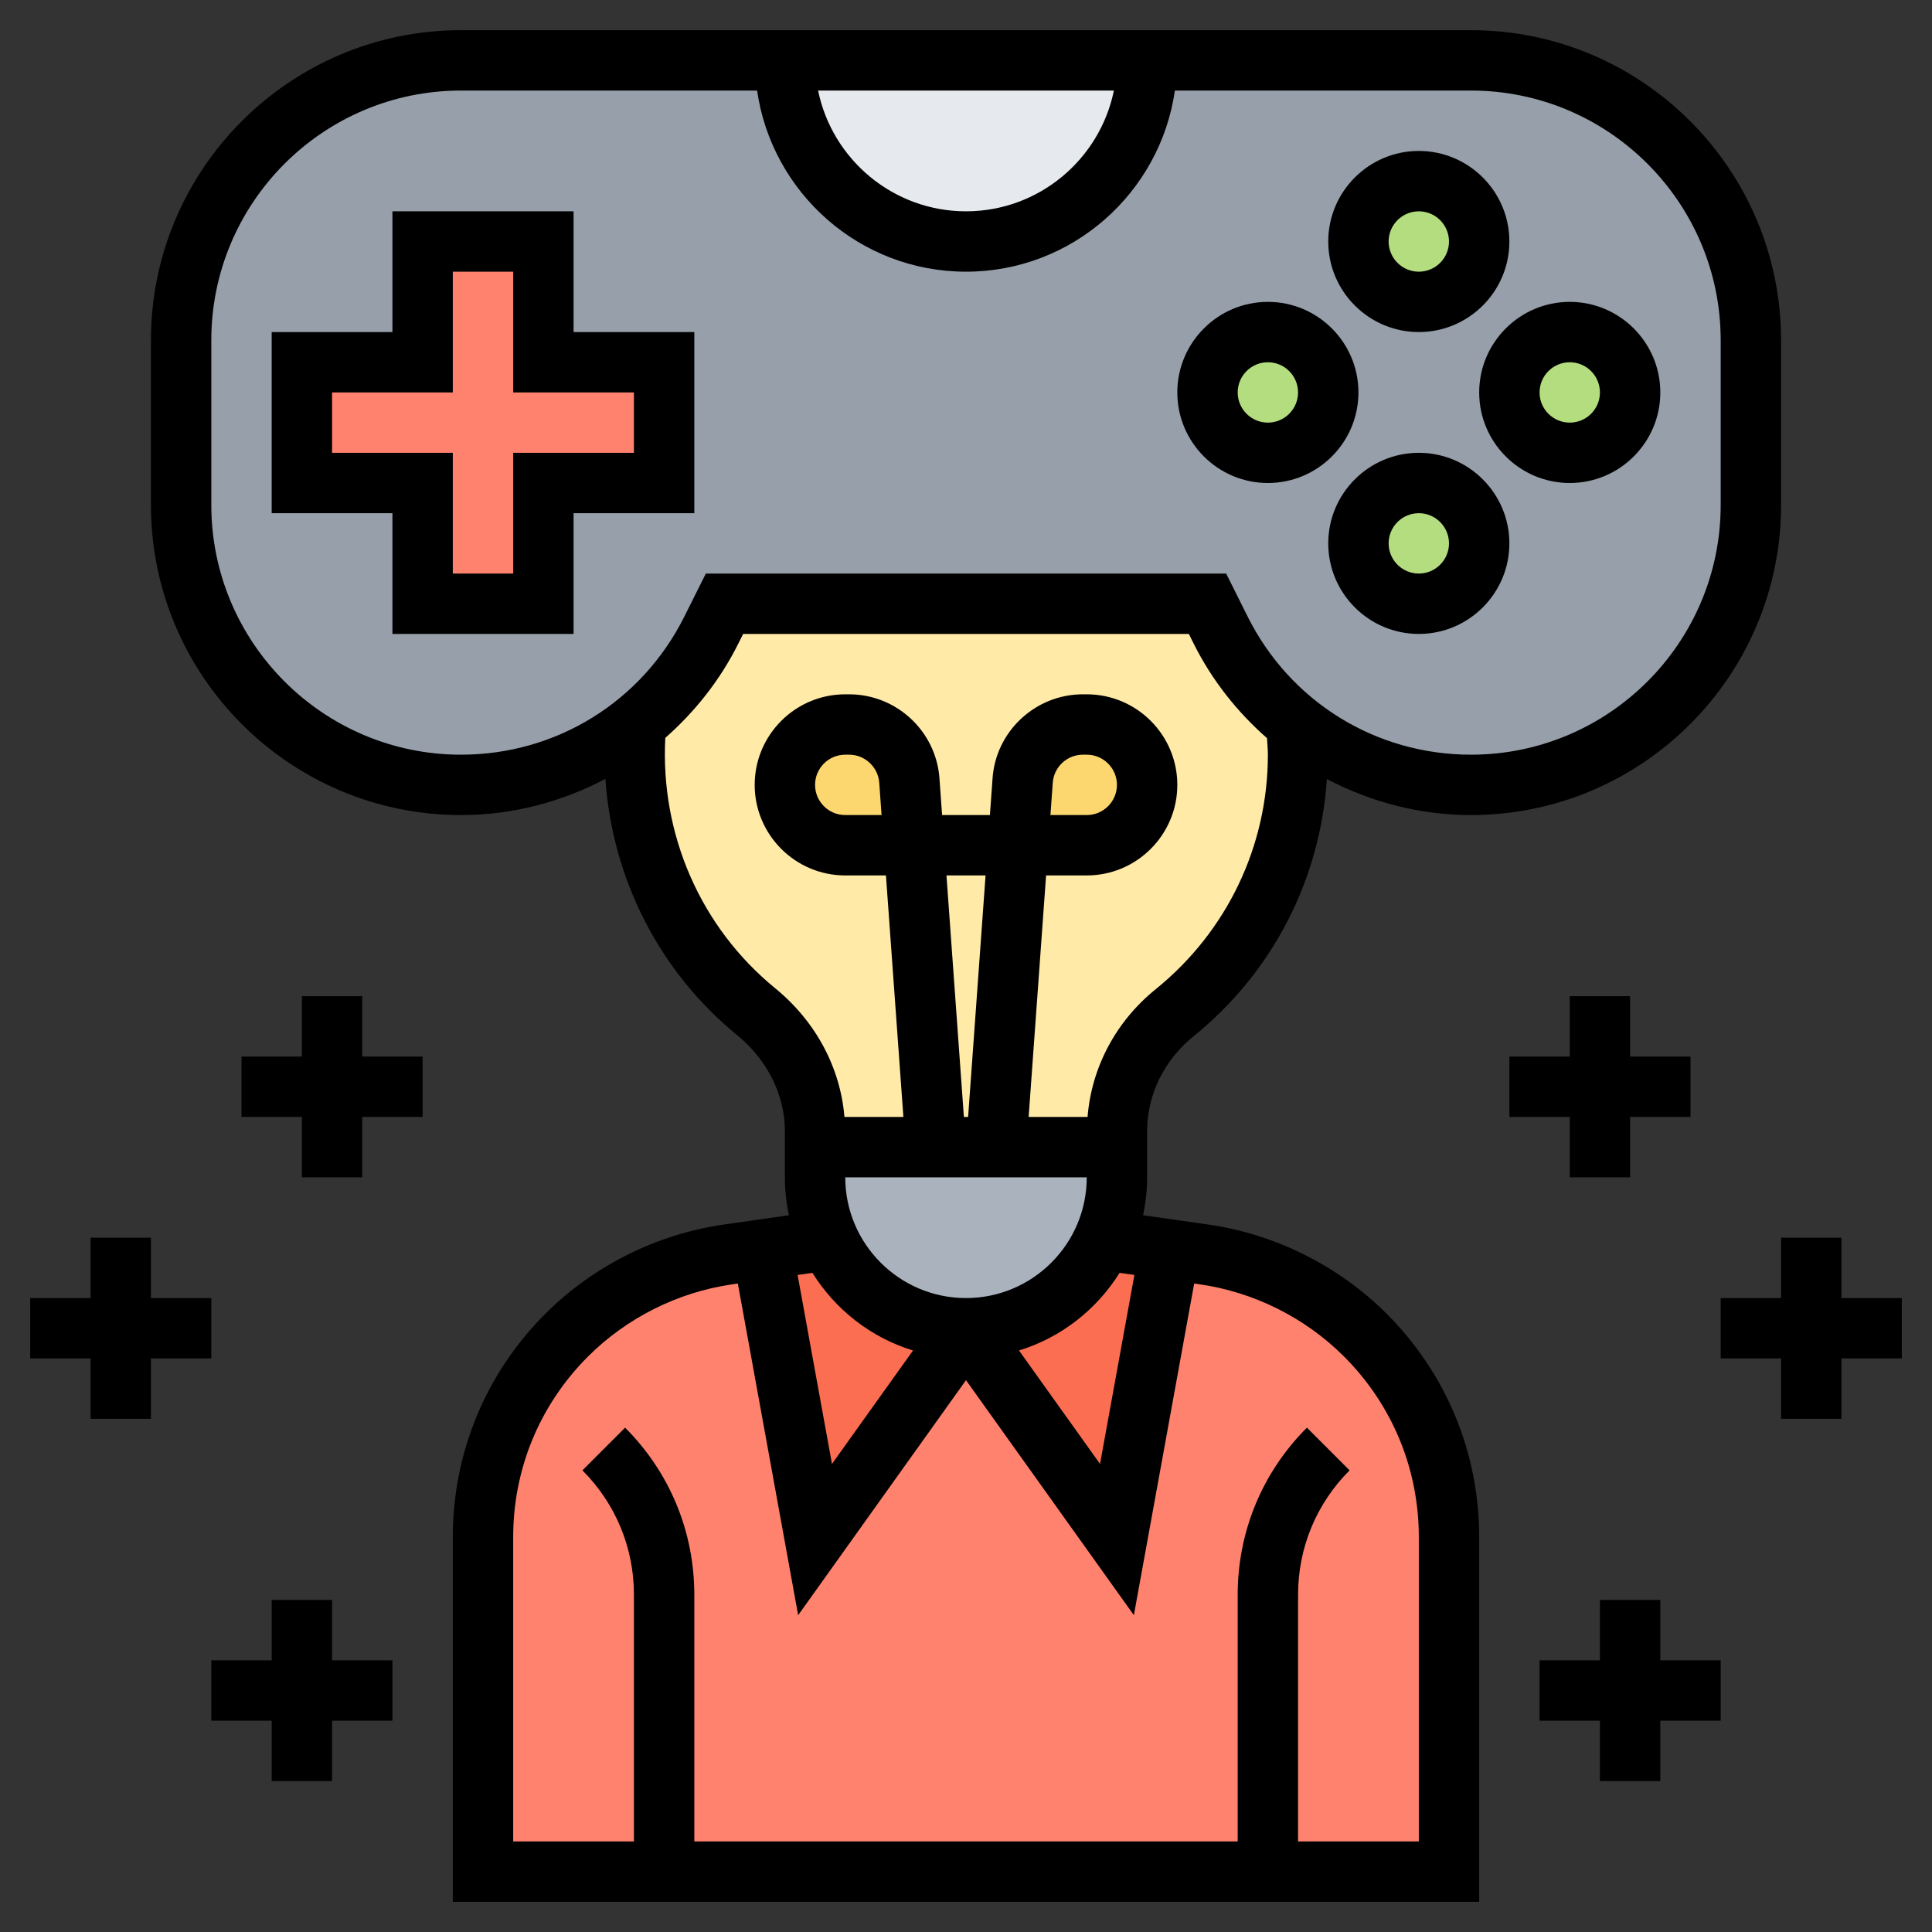 <svg id="Layer_5" enable-background="new 0 0 64 64" height="512" viewBox="0 0 64 64" width="512" xmlns="http://www.w3.org/2000/svg"><rect x="0" y="0" width="64" height="64" fill="#333333" stroke="none"/><g><g><g><path d="m42 62h-20-6v-11.08c0-1.26.25-2.48.72-3.62s1.16-2.18 2.05-3.07c1.45-1.45 3.33-2.39 5.35-2.68l1.13-.16 1.75 9.61 5-7 5 7 1.75-9.61 1.13.16c2.02.29 3.9 1.23 5.35 2.68 1.77 1.77 2.77 4.18 2.77 6.69v11.08z" fill="#ff826e"/></g><g><path d="m38.75 41.39-1.75 9.61-5-7c1.38 0 2.63-.56 3.54-1.46.42-.42.76-.91 1.01-1.46z" fill="#fc6e51"/></g><g><path d="m32 44-5 7-1.75-9.61 2.2-.31c.79 1.72 2.53 2.92 4.55 2.92z" fill="#fc6e51"/></g><g><path d="m33 38h4v1c0 .74-.16 1.45-.45 2.08-.25.55-.59 1.04-1.01 1.46-.91.9-2.16 1.46-3.54 1.46-2.02 0-3.76-1.2-4.55-2.92-.29-.63-.45-1.34-.45-2.08 0-.34 0-.67 0-1h4z" fill="#aab2bd"/></g><g><path d="m42.94 23.97v-.01c-1.03-.81-1.89-1.86-2.5-3.08l-.44-.88h-16l-.44.88c-.61 1.22-1.47 2.27-2.51 3.09-.35 3.85 1.28 7.33 4 9.54 1.2.98 1.95 2.41 1.95 3.96v.53h4 2 4v-.53c0-1.53.72-2.96 1.92-3.93 2.49-2.01 4.08-5.09 4.08-8.54 0-.35-.02-.69-.06-1.03z" fill="#ffeaa7"/></g><g><path d="m48.73 2h-33.46c-5.12 0-9.27 4.15-9.27 9.27v5.46c0 5.12 4.15 9.27 9.27 9.27 1.75 0 3.43-.5 4.87-1.38.32-.2.62-.41.91-.65 1.04-.82 1.9-1.87 2.51-3.09l.44-.88h16l.44.88c.61 1.22 1.47 2.27 2.5 3.08v.01c1.61 1.29 3.64 2.03 5.79 2.03 2.56 0 4.88-1.04 6.55-2.72 1.68-1.67 2.72-3.99 2.72-6.55v-5.46c0-5.12-4.15-9.27-9.27-9.27z" fill="#969faa"/></g><g><path d="m26 2h12c0 3.31-2.69 6-6 6-1.66 0-3.16-.67-4.24-1.76-1.09-1.08-1.76-2.58-1.76-4.24z" fill="#e6e9ed"/></g><g><path d="m22 12v4h-4v4h-4v-4h-4v-4h4v-4h4v4z" fill="#ff826e"/></g><g><circle cx="52" cy="13" fill="#b4dd7f" r="2"/></g><g><circle cx="47" cy="8" fill="#b4dd7f" r="2"/></g><g><circle cx="47" cy="18" fill="#b4dd7f" r="2"/></g><g><circle cx="42" cy="13" fill="#b4dd7f" r="2"/></g><g><path d="m37.41 24.59c.37.36.59.86.59 1.41 0 1.1-.9 2-2 2h-2.27l.15-2.13c.07-1.05.94-1.87 1.99-1.87h.13c.55 0 1.05.22 1.41.59z" fill="#fcd770"/></g><g><path d="m30.12 25.87.15 2.13h-2.27c-.55 0-1.05-.22-1.41-.59-.37-.36-.59-.86-.59-1.41 0-1.1.9-2 2-2h.13c1.05 0 1.92.82 1.99 1.87z" fill="#fcd770"/></g></g><g><path d="m40.021 40.564-2.155-.308c.086-.405.134-.825.134-1.256v-1.53c0-1.208.563-2.355 1.545-3.149 2.62-2.119 4.188-5.19 4.41-8.514 1.444.758 3.066 1.193 4.774 1.193 5.664 0 10.271-4.607 10.271-10.271v-5.459c0-5.663-4.607-10.27-10.271-10.27h-33.458c-5.664 0-10.271 4.607-10.271 10.271v5.459c0 5.663 4.607 10.27 10.271 10.27 1.712 0 3.338-.437 4.784-1.199.225 3.29 1.769 6.369 4.359 8.485 1.008.824 1.586 1.985 1.586 3.185v1.528c0 .431.048.852.135 1.257l-2.155.308c-2.226.318-4.327 1.369-5.916 2.958-1.976 1.975-3.064 4.602-3.064 7.396v12.082h34v-12.082c0-2.794-1.088-5.421-3.063-7.396-1.589-1.589-3.691-2.64-5.916-2.958zm-2.443 1.671-1.138 6.259-2.685-3.758c1.397-.428 2.574-1.356 3.333-2.572zm-6.225-13.235h1.295l-.578 8h-.14zm4.647 10c0 2.206-1.794 4-4 4s-3.999-1.794-4-4zm.899-36c-.465 2.279-2.485 4-4.899 4s-4.434-1.721-4.899-4zm-29.899 13.729v-5.459c0-4.56 3.71-8.27 8.271-8.27h9.809c.488 3.387 3.401 6 6.92 6s6.432-2.613 6.92-6h9.809c4.561 0 8.271 3.71 8.271 8.271v5.459c0 4.56-3.71 8.27-8.271 8.27-3.153 0-5.987-1.752-7.397-4.571l-.714-1.429h-17.236l-.714 1.428c-1.41 2.82-4.244 4.572-7.397 4.572-4.561 0-8.271-3.71-8.271-8.271zm18.68 16.009c-2.476-2.024-3.81-5.101-3.641-8.295.977-.861 1.81-1.904 2.418-3.121l.161-.322h14.764l.161.323c.61 1.22 1.446 2.267 2.428 3.129.011.182.029.363.029.548 0 3.026-1.354 5.857-3.713 7.766-1.327 1.073-2.129 2.597-2.26 4.234h-1.952l.578-8h1.347c1.654 0 3-1.346 3-3s-1.346-3-3-3h-.129c-1.574 0-2.89 1.23-2.992 2.795l-.087 1.205h-1.584l-.086-1.199c-.103-1.571-1.419-2.801-2.993-2.801h-.129c-1.654 0-3 1.346-3 3s1.346 3 3 3h1.348l.578 8h-1.953c-.134-1.629-.948-3.163-2.293-4.262zm9.117-5.738.077-1.067c.034-.523.473-.933.997-.933h.129c.552 0 1 .449 1 1s-.448 1-1 1zm-5.594 0h-1.203c-.552 0-1-.449-1-1s.448-1 1-1h.129c.524 0 .963.41.998.939zm1.042 17.737-2.685 3.758-1.138-6.259.49-.07c.76 1.215 1.936 2.143 3.333 2.571zm16.755 16.263h-4v-8.171c0-1.557.606-3.021 1.707-4.122l-1.414-1.414c-1.479 1.479-2.293 3.445-2.293 5.536v8.171h-18v-8.171c0-2.091-.814-4.057-2.293-5.536l-1.414 1.414c1.101 1.101 1.707 2.565 1.707 4.122v8.171h-4v-10.082c0-2.26.88-4.384 2.478-5.981 1.285-1.285 2.985-2.135 4.785-2.393l.179-.026 1.998 10.987 5.56-7.785 5.561 7.785 1.998-10.987.179.026c1.8.257 3.5 1.107 4.785 2.393 1.597 1.597 2.477 3.721 2.477 5.981z"/><path d="m23 11h-4v-4h-6v4h-4v6h4v4h6v-4h4zm-2 4h-4v4h-2v-4h-4v-2h4v-4h2v4h4z"/><path d="m47 11c1.654 0 3-1.346 3-3s-1.346-3-3-3-3 1.346-3 3 1.346 3 3 3zm0-4c.552 0 1 .449 1 1s-.448 1-1 1-1-.449-1-1 .448-1 1-1z"/><path d="m47 15c-1.654 0-3 1.346-3 3s1.346 3 3 3 3-1.346 3-3-1.346-3-3-3zm0 4c-.552 0-1-.449-1-1s.448-1 1-1 1 .449 1 1-.448 1-1 1z"/><path d="m42 16c1.654 0 3-1.346 3-3s-1.346-3-3-3-3 1.346-3 3 1.346 3 3 3zm0-4c.552 0 1 .449 1 1s-.448 1-1 1-1-.449-1-1 .448-1 1-1z"/><path d="m49 13c0 1.654 1.346 3 3 3s3-1.346 3-3-1.346-3-3-3-3 1.346-3 3zm3-1c.552 0 1 .449 1 1s-.448 1-1 1-1-.449-1-1 .448-1 1-1z"/><path d="m52 39h2v-2h2v-2h-2v-2h-2v2h-2v2h2z"/><path d="m63 43h-2v-2h-2v2h-2v2h2v2h2v-2h2z"/><path d="m55 53h-2v2h-2v2h2v2h2v-2h2v-2h-2z"/><path d="m12 33h-2v2h-2v2h2v2h2v-2h2v-2h-2z"/><path d="m7 45v-2h-2v-2h-2v2h-2v2h2v2h2v-2z"/><path d="m11 53h-2v2h-2v2h2v2h2v-2h2v-2h-2z"/></g></g></svg>